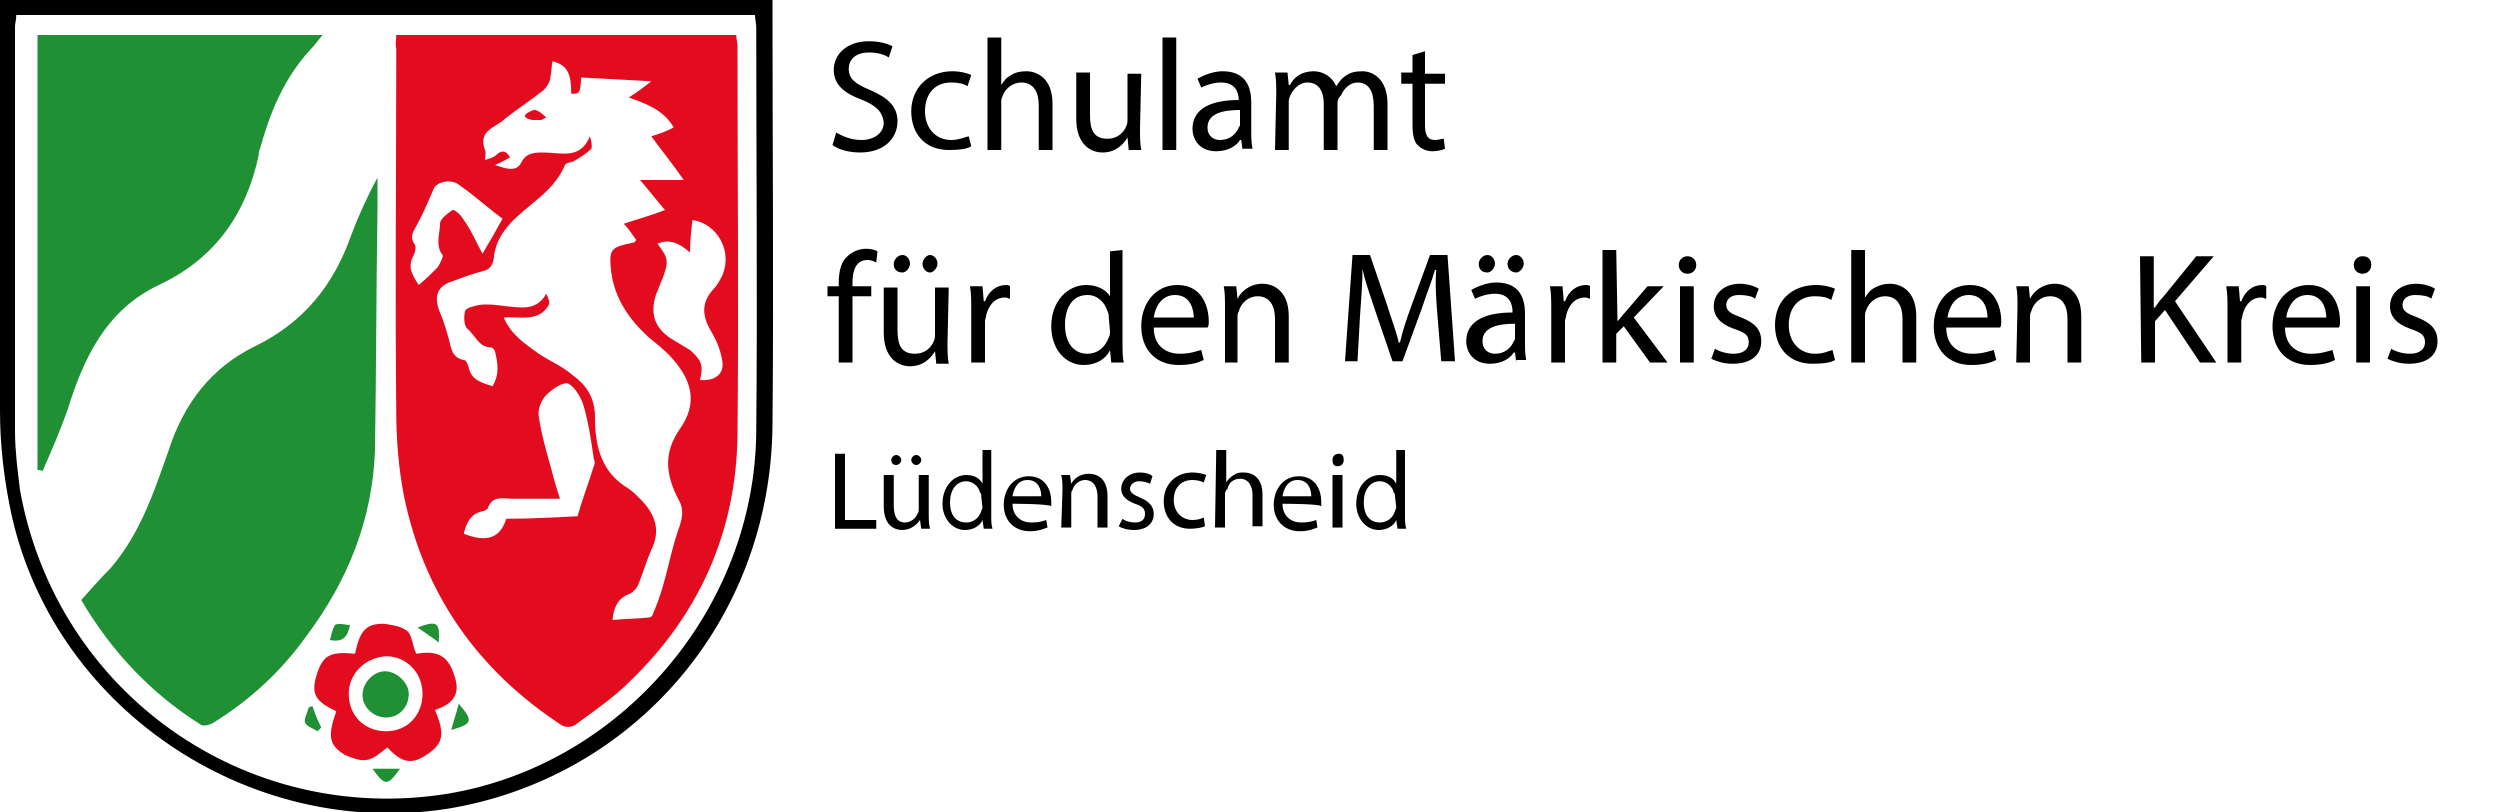 <?xml version="1.0" encoding="utf-8"?>
<!-- Generator: Adobe Illustrator 25.0.0, SVG Export Plug-In . SVG Version: 6.00 Build 0)  -->
<svg version="1.1" id="Ebene_1" xmlns="http://www.w3.org/2000/svg" xmlns:xlink="http://www.w3.org/1999/xlink" x="0px" y="0px"
	 viewBox="0 0 200 65" style="enable-background:new 0 0 200 65;" xml:space="preserve">
<g>
	<g>
		<path d="M66.9,10.6c0.5,0.3,1.2,0.6,2,0.6c1.1,0,1.8-0.6,1.8-1.4C70.6,9,70.2,8.5,69,8c-1.4-0.5-2.3-1.2-2.3-2.4
			c0-1.3,1.1-2.3,2.8-2.3c0.9,0,1.5,0.2,1.9,0.4l-0.3,0.9c-0.3-0.2-0.8-0.4-1.6-0.4c-1.2,0-1.6,0.7-1.6,1.3c0,0.8,0.5,1.2,1.7,1.7
			c1.4,0.6,2.2,1.3,2.2,2.5c0,1.3-1,2.5-3,2.5c-0.8,0-1.7-0.2-2.2-0.6L66.9,10.6z"/>
		<path d="M77.7,11.7c-0.3,0.2-0.9,0.3-1.8,0.3c-1.9,0-3-1.3-3-3.1s1.3-3.2,3.3-3.2c0.7,0,1.3,0.2,1.5,0.3l-0.3,0.9
			c-0.3-0.2-0.7-0.3-1.3-0.3c-1.4,0-2.1,1-2.1,2.3c0,1.4,0.9,2.3,2.1,2.3c0.6,0,1-0.2,1.4-0.3L77.7,11.7z"/>
		<path d="M79,3h1.1v3.8l0,0c0.2-0.3,0.4-0.6,0.8-0.8c0.3-0.2,0.7-0.3,1.2-0.3c0.8,0,2.1,0.5,2.1,2.6V12h-1.1V8.4
			c0-1-0.4-1.8-1.4-1.8c-0.7,0-1.3,0.5-1.5,1.1c-0.1,0.2-0.1,0.3-0.1,0.6V12H79L79,3L79,3z"/>
		<path d="M91.2,10.3c0,0.6,0,1.2,0.1,1.7h-1l-0.1-1l0,0c-0.3,0.5-0.9,1.2-2,1.2c-0.9,0-2.1-0.6-2.1-2.7V5.8h1.1v3.4
			c0,1.2,0.3,1.9,1.4,1.9c0.8,0,1.3-0.5,1.5-1c0.1-0.2,0.1-0.4,0.1-0.6V5.9h1.1L91.2,10.3L91.2,10.3z"/>
		<path d="M93,3h1.1v9H93V3z"/>
		<path d="M99.4,12l-0.1-0.8h-0.1c-0.3,0.5-1,0.9-1.9,0.9c-1.3,0-1.9-0.9-1.9-1.8c0-1.5,1.3-2.3,3.7-2.3V8c0-0.5-0.2-1.4-1.4-1.4
			c-0.6,0-1.2,0.2-1.6,0.4l-0.3-0.7c0.5-0.3,1.3-0.6,2-0.6c1.9,0,2.3,1.3,2.3,2.5v2.2c0,0.6,0,1,0.1,1.5H99.4z M99.2,8.8
			c-1.2,0-2.6,0.2-2.6,1.4c0,0.7,0.5,1,1,1c0.8,0,1.3-0.5,1.5-1c0.1-0.1,0.1-0.2,0.1-0.3V8.8z"/>
		<path d="M102.1,7.5c0-0.6,0-1.2-0.1-1.7h1l0.1,1h0.1c0.3-0.6,0.9-1.1,1.9-1.1c0.8,0,1.5,0.5,1.8,1.2l0,0c0.2-0.3,0.4-0.6,0.7-0.8
			c0.4-0.3,0.8-0.4,1.4-0.4c0.8,0,2,0.6,2,2.6V12h-1.1V8.5c0-1.2-0.4-1.9-1.3-1.9c-0.6,0-1.1,0.5-1.3,1C107.1,7.8,107,8,107,8.2V12
			h-1.1V8.3c0-1-0.4-1.7-1.3-1.7c-0.7,0-1.2,0.6-1.4,1.1c-0.1,0.2-0.1,0.3-0.1,0.6v3.7h-1.1L102.1,7.5L102.1,7.5z"/>
		<path d="M114,4.1v1.8h1.6v0.8H114V10c0,0.8,0.2,1.2,0.8,1.2c0.3,0,0.5-0.1,0.7-0.1l0.1,0.8c-0.2,0.1-0.6,0.2-1,0.2
			c-0.5,0-0.9-0.2-1.2-0.5c-0.3-0.3-0.4-0.9-0.4-1.6V6.7h-0.9V5.8h0.9V4.4L114,4.1z"/>
		<path d="M67.1,29v-5.3h-0.9v-0.8h0.9v-0.3c0-0.9,0.2-1.7,0.7-2.1c0.4-0.4,1-0.6,1.5-0.6c0.4,0,0.7,0.1,0.9,0.2L70.1,21
			c-0.2-0.1-0.4-0.2-0.7-0.2c-0.9,0-1.2,0.8-1.2,1.8v0.3h1.5v0.8h-1.5V29C68.1,29,67.1,29,67.1,29z"/>
		<path d="M75.8,27.4c0,0.6,0,1.2,0.1,1.7h-1l-0.1-1l0,0c-0.3,0.5-0.9,1.2-2,1.2c-0.9,0-2.1-0.6-2.1-2.7v-3.6h1.1v3.4
			c0,1.2,0.3,1.9,1.4,1.9c0.8,0,1.3-0.5,1.5-1c0.1-0.2,0.1-0.4,0.1-0.6V23h1.1L75.8,27.4L75.8,27.4z M71.5,21.1
			c0-0.3,0.3-0.7,0.7-0.7c0.3,0,0.6,0.3,0.6,0.7c0,0.3-0.3,0.7-0.6,0.7C71.7,21.8,71.5,21.5,71.5,21.1z M73.8,21.1
			c0-0.3,0.3-0.7,0.6-0.7s0.6,0.3,0.6,0.7c0,0.3-0.3,0.7-0.6,0.7C74.1,21.8,73.8,21.5,73.8,21.1z"/>
		<path d="M77.7,24.8c0-0.7,0-1.3-0.1-1.9h1l0.1,1.2h0.1c0.3-0.8,0.9-1.3,1.7-1.3c0.1,0,0.2,0,0.3,0.1v1c-0.1,0-0.2-0.1-0.4-0.1
			c-0.8,0-1.3,0.6-1.5,1.4c0,0.2-0.1,0.3-0.1,0.5V29h-1.1L77.7,24.8L77.7,24.8z"/>
		<path d="M89.8,20v7.4c0,0.6,0,1.2,0.1,1.6h-1l-0.1-1l0,0c-0.3,0.7-1.1,1.2-2.1,1.2c-1.5,0-2.6-1.3-2.6-3.1c0-2,1.3-3.3,2.8-3.3
			c0.9,0,1.6,0.4,1.9,0.9l0,0v-3.6L89.8,20L89.8,20z M88.7,25.4c0-0.2,0-0.3-0.1-0.5c-0.2-0.7-0.8-1.3-1.6-1.3c-1.2,0-1.8,1-1.8,2.4
			c0,1.3,0.6,2.3,1.8,2.3c0.8,0,1.4-0.5,1.7-1.3c0.1-0.2,0.1-0.3,0.1-0.5L88.7,25.4L88.7,25.4z"/>
		<path d="M92.3,26.2c0,1.5,1,2.1,2.1,2.1c0.8,0,1.3-0.2,1.7-0.3l0.2,0.8c-0.4,0.2-1,0.4-2,0.4c-1.9,0-3-1.3-3-3.1s1.1-3.3,2.9-3.3
			c2,0,2.5,1.8,2.5,2.9c0,0.2,0,0.4-0.1,0.5L92.3,26.2L92.3,26.2z M95.5,25.4c0-0.7-0.3-1.8-1.5-1.8c-1.1,0-1.6,1-1.7,1.8H95.5z"/>
		<path d="M98,24.6c0-0.6,0-1.2-0.1-1.7h1l0.1,1l0,0c0.3-0.6,1-1.2,2-1.2c0.8,0,2.1,0.5,2.1,2.6V29h-1.1v-3.5c0-1-0.4-1.8-1.4-1.8
			c-0.7,0-1.3,0.5-1.5,1.2c-0.1,0.2-0.1,0.3-0.1,0.5V29H98L98,24.6L98,24.6z"/>
		<path d="M115,25.3c-0.1-1.2-0.2-2.6-0.1-3.7h-0.1c-0.3,1-0.7,2-1.1,3.2l-1.5,4.1h-0.8l-1.4-4.1c-0.4-1.2-0.8-2.3-1-3.3l0,0
			c0,1-0.1,2.5-0.2,3.8l-0.2,3.6h-1l0.6-8.5h1.4l1.4,4.1c0.3,1,0.7,2,0.9,2.9h0.1c0.2-0.9,0.5-1.8,0.9-2.9l1.5-4.1h1.4l0.6,8.5h-1.1
			L115,25.3z"/>
		<path d="M121.3,29l-0.1-0.8h-0.1c-0.3,0.5-1,0.9-1.9,0.9c-1.3,0-1.9-0.9-1.9-1.8c0-1.5,1.3-2.3,3.7-2.3v-0.1
			c0-0.5-0.2-1.4-1.4-1.4c-0.6,0-1.2,0.2-1.6,0.4l-0.3-0.7c0.5-0.3,1.3-0.6,2-0.6c1.9,0,2.3,1.3,2.3,2.5v2.2c0,0.6,0,1,0.1,1.5
			H121.3z M118.3,21.1c0-0.3,0.3-0.7,0.7-0.7c0.3,0,0.6,0.3,0.6,0.7c0,0.3-0.3,0.7-0.6,0.7C118.5,21.8,118.3,21.5,118.3,21.1z
			 M121.2,25.9c-1.2,0-2.6,0.2-2.6,1.4c0,0.7,0.5,1,1,1c0.8,0,1.3-0.5,1.5-1c0.1-0.1,0.1-0.2,0.1-0.3V25.9z M120.6,21.1
			c0-0.3,0.3-0.7,0.7-0.7c0.3,0,0.6,0.3,0.6,0.7c0,0.3-0.3,0.7-0.6,0.7C120.9,21.8,120.6,21.5,120.6,21.1z"/>
		<path d="M124.1,24.8c0-0.7,0-1.3-0.1-1.9h1l0.1,1.2h0.1c0.3-0.8,0.9-1.3,1.7-1.3c0.1,0,0.2,0,0.3,0.1v1c-0.1,0-0.2-0.1-0.4-0.1
			c-0.8,0-1.3,0.6-1.5,1.4c0,0.2-0.1,0.3-0.1,0.5V29h-1.1L124.1,24.8L124.1,24.8z"/>
		<path d="M129.4,25.7L129.4,25.7c0.2-0.2,0.4-0.5,0.6-0.7l1.8-2.1h1.3l-2.4,2.5l2.7,3.6H132l-2.1-2.9l-0.6,0.6v2.3h-1.1v-9h1.1
			L129.4,25.7L129.4,25.7z"/>
		<path d="M135.7,21.2c0,0.4-0.3,0.7-0.7,0.7c-0.4,0-0.7-0.3-0.7-0.7c0-0.4,0.3-0.7,0.7-0.7C135.4,20.5,135.7,20.8,135.7,21.2z
			 M134.4,29v-6.1h1.1V29C135.5,29,134.4,29,134.4,29z"/>
		<path d="M137.2,27.9c0.3,0.2,0.9,0.4,1.5,0.4c0.8,0,1.2-0.4,1.2-0.9c0-0.6-0.3-0.8-1.2-1.1c-1.1-0.4-1.6-1-1.6-1.8
			c0-1,0.8-1.8,2.1-1.8c0.6,0,1.2,0.2,1.5,0.4l-0.3,0.8c-0.2-0.2-0.7-0.3-1.3-0.3c-0.7,0-1,0.4-1,0.8c0,0.5,0.4,0.7,1.2,1
			c1,0.4,1.6,0.9,1.6,1.9c0,1.1-0.8,1.8-2.3,1.8c-0.7,0-1.3-0.2-1.7-0.4L137.2,27.9z"/>
		<path d="M146.8,28.8c-0.3,0.2-0.9,0.3-1.8,0.3c-1.9,0-3-1.3-3-3.1c0-1.9,1.3-3.2,3.3-3.2c0.7,0,1.3,0.2,1.5,0.3l-0.3,0.9
			c-0.3-0.2-0.7-0.3-1.3-0.3c-1.4,0-2.1,1-2.1,2.3c0,1.4,0.9,2.3,2.1,2.3c0.7,0,1-0.2,1.4-0.3L146.8,28.8z"/>
		<path d="M148.1,20h1.1v3.8l0,0c0.2-0.3,0.4-0.6,0.8-0.8s0.7-0.3,1.2-0.3c0.8,0,2.1,0.5,2.1,2.6V29h-1.1v-3.5c0-1-0.4-1.8-1.4-1.8
			c-0.7,0-1.3,0.5-1.5,1.1c-0.1,0.2-0.1,0.3-0.1,0.6V29h-1.1L148.1,20L148.1,20z"/>
		<path d="M155.7,26.2c0,1.5,1,2.1,2.1,2.1c0.8,0,1.3-0.2,1.7-0.3l0.2,0.8c-0.4,0.2-1,0.4-2,0.4c-1.9,0-3-1.3-3-3.1s1.1-3.3,2.9-3.3
			c2,0,2.5,1.8,2.5,2.9c0,0.2,0,0.4-0.1,0.5L155.7,26.2L155.7,26.2z M159,25.4c0-0.7-0.3-1.8-1.5-1.8c-1.1,0-1.6,1-1.7,1.8H159z"/>
		<path d="M161.4,24.6c0-0.6,0-1.2-0.1-1.7h1l0.1,1l0,0c0.3-0.6,1-1.2,2-1.2c0.8,0,2.1,0.5,2.1,2.6V29h-1.1v-3.5
			c0-1-0.4-1.8-1.4-1.8c-0.7,0-1.3,0.5-1.5,1.2c-0.1,0.2-0.1,0.3-0.1,0.5V29h-1.1L161.4,24.6L161.4,24.6z"/>
		<path d="M171.2,20.5h1.1v4.1h0.1c0.2-0.3,0.4-0.6,0.7-0.9l2.6-3.2h1.4l-3.1,3.6l3.3,4.9h-1.3l-2.8-4.2l-0.8,0.9V29h-1.1
			L171.2,20.5L171.2,20.5z"/>
		<path d="M178.2,24.8c0-0.7,0-1.3-0.1-1.9h1l0.1,1.2h0.1c0.3-0.8,0.9-1.3,1.7-1.3c0.1,0,0.2,0,0.3,0.1v1c-0.1,0-0.2-0.1-0.4-0.1
			c-0.8,0-1.3,0.6-1.5,1.4c0,0.2-0.1,0.3-0.1,0.5V29h-1.1L178.2,24.8L178.2,24.8z"/>
		<path d="M182.8,26.2c0,1.5,1,2.1,2.1,2.1c0.8,0,1.3-0.2,1.7-0.3l0.2,0.8c-0.4,0.2-1,0.4-2,0.4c-1.9,0-3-1.3-3-3.1s1.1-3.3,2.9-3.3
			c2,0,2.5,1.8,2.5,2.9c0,0.2,0,0.4-0.1,0.5L182.8,26.2L182.8,26.2z M186.1,25.4c0-0.7-0.3-1.8-1.5-1.8c-1.1,0-1.6,1-1.7,1.8H186.1z
			"/>
		<path d="M189.7,21.2c0,0.4-0.3,0.7-0.7,0.7c-0.4,0-0.7-0.3-0.7-0.7c0-0.4,0.3-0.7,0.7-0.7C189.5,20.5,189.7,20.8,189.7,21.2z
			 M188.5,29v-6.1h1.1V29C189.6,29,188.5,29,188.5,29z"/>
		<path d="M191.3,27.9c0.3,0.2,0.9,0.4,1.5,0.4c0.8,0,1.2-0.4,1.2-0.9c0-0.6-0.3-0.8-1.2-1.1c-1.1-0.4-1.6-1-1.6-1.8
			c0-1,0.8-1.8,2.1-1.8c0.6,0,1.2,0.2,1.5,0.4l-0.3,0.8c-0.2-0.2-0.7-0.3-1.3-0.3c-0.7,0-1,0.4-1,0.8c0,0.5,0.4,0.7,1.2,1
			c1,0.4,1.6,0.9,1.6,1.9c0,1.1-0.8,1.8-2.3,1.8c-0.7,0-1.3-0.2-1.7-0.4L191.3,27.9z"/>
		<path d="M66.8,36.3h0.8v5.3h2.5v0.7h-3.3V36.3z"/>
		<path d="M74.3,41.1c0,0.4,0,0.8,0.1,1.2h-0.7l-0.1-0.7l0,0c-0.2,0.3-0.7,0.8-1.4,0.8c-0.7,0-1.5-0.4-1.5-1.9V38h0.8v2.4
			c0,0.8,0.2,1.4,0.9,1.4c0.5,0,0.9-0.4,1-0.7c0.1-0.1,0.1-0.3,0.1-0.4V38h0.8L74.3,41.1L74.3,41.1z M71.3,36.8
			c0-0.2,0.2-0.4,0.4-0.4c0.2,0,0.4,0.2,0.4,0.4s-0.2,0.4-0.4,0.4C71.4,37.2,71.3,37,71.3,36.8z M72.9,36.8c0-0.2,0.2-0.4,0.4-0.4
			c0.2,0,0.4,0.2,0.4,0.4s-0.2,0.4-0.4,0.4C73.1,37.2,72.9,37,72.9,36.8z"/>
		<path d="M79.3,36v5.2c0,0.4,0,0.8,0.1,1.1h-0.7l-0.1-0.7l0,0c-0.2,0.5-0.8,0.8-1.4,0.8c-1,0-1.8-0.9-1.8-2.1
			c0-1.4,0.9-2.3,1.9-2.3c0.7,0,1.1,0.3,1.3,0.7l0,0V36L79.3,36L79.3,36z M78.5,39.7c0-0.1,0-0.2-0.1-0.3c-0.1-0.5-0.6-0.9-1.1-0.9
			c-0.8,0-1.3,0.7-1.3,1.7c0,0.9,0.4,1.6,1.3,1.6c0.5,0,1-0.3,1.2-0.9c0-0.1,0.1-0.2,0.1-0.3L78.5,39.7L78.5,39.7z"/>
		<path d="M81,40.3c0,1,0.7,1.5,1.5,1.5c0.6,0,0.9-0.1,1.2-0.2l0.1,0.6c-0.3,0.1-0.7,0.3-1.4,0.3c-1.3,0-2.1-0.9-2.1-2.1
			c0-1.3,0.8-2.3,2-2.3c1.4,0,1.8,1.2,1.8,2c0,0.2,0,0.3,0,0.4C83.9,40.3,81,40.3,81,40.3z M83.3,39.7c0-0.5-0.2-1.3-1.1-1.3
			c-0.8,0-1.1,0.7-1.2,1.3H83.3z"/>
		<path d="M85,39.2c0-0.4,0-0.8-0.1-1.2h0.7l0.1,0.7l0,0c0.2-0.4,0.7-0.8,1.4-0.8c0.6,0,1.5,0.3,1.5,1.8v2.5h-0.8v-2.5
			c0-0.7-0.3-1.3-1-1.3c-0.5,0-0.9,0.4-1,0.8c-0.1,0.1-0.1,0.2-0.1,0.4v2.6h-0.8L85,39.2L85,39.2z"/>
		<path d="M89.8,41.5c0.2,0.2,0.7,0.3,1,0.3c0.6,0,0.8-0.3,0.8-0.7c0-0.4-0.2-0.6-0.8-0.8c-0.8-0.3-1.1-0.7-1.1-1.2
			c0-0.7,0.6-1.3,1.5-1.3c0.4,0,0.8,0.1,1,0.3l-0.2,0.6c-0.2-0.1-0.5-0.2-0.9-0.2c-0.4,0-0.7,0.3-0.7,0.6c0,0.3,0.3,0.5,0.8,0.7
			c0.7,0.3,1.1,0.7,1.1,1.3c0,0.8-0.6,1.3-1.6,1.3c-0.4,0-0.9-0.1-1.2-0.3L89.8,41.5z"/>
		<path d="M96.4,42.1c-0.2,0.1-0.7,0.2-1.2,0.2c-1.3,0-2.1-0.9-2.1-2.2c0-1.3,0.9-2.3,2.3-2.3c0.4,0,0.9,0.1,1.1,0.2l-0.2,0.6
			c-0.2-0.1-0.5-0.2-0.9-0.2c-1,0-1.5,0.7-1.5,1.6c0,1,0.7,1.6,1.5,1.6c0.4,0,0.7-0.1,0.9-0.2L96.4,42.1z"/>
		<path d="M97.3,36h0.8v2.6l0,0c0.1-0.2,0.3-0.4,0.6-0.6s0.5-0.2,0.8-0.2c0.6,0,1.5,0.3,1.5,1.8v2.5h-0.8v-2.5c0-0.7-0.3-1.3-1-1.3
			c-0.5,0-0.9,0.3-1,0.8C98,39.3,98,39.4,98,39.6v2.6h-0.8L97.3,36L97.3,36z"/>
		<path d="M102.6,40.3c0,1,0.7,1.5,1.5,1.5c0.6,0,0.9-0.1,1.2-0.2l0.1,0.6c-0.3,0.1-0.7,0.3-1.4,0.3c-1.3,0-2.1-0.9-2.1-2.1
			c0-1.3,0.8-2.3,2-2.3c1.4,0,1.8,1.2,1.8,2c0,0.2,0,0.3,0,0.4C105.6,40.3,102.6,40.3,102.6,40.3z M104.9,39.7
			c0-0.5-0.2-1.3-1.1-1.3c-0.8,0-1.1,0.7-1.2,1.3H104.9z"/>
		<path d="M107.5,36.8c0,0.3-0.2,0.5-0.5,0.5c-0.3,0-0.4-0.2-0.4-0.5s0.2-0.5,0.5-0.5S107.5,36.5,107.5,36.8z M106.6,42.2V38h0.8
			v4.2H106.6z"/>
		<path d="M112.4,36v5.2c0,0.4,0,0.8,0.1,1.1h-0.7l-0.1-0.7l0,0c-0.2,0.5-0.8,0.8-1.4,0.8c-1,0-1.8-0.9-1.8-2.1
			c0-1.4,0.9-2.3,1.9-2.3c0.7,0,1.1,0.3,1.3,0.7l0,0V36L112.4,36L112.4,36z M111.6,39.7c0-0.1,0-0.2-0.1-0.3
			c-0.1-0.5-0.6-0.9-1.1-0.9c-0.8,0-1.3,0.7-1.3,1.7c0,0.9,0.4,1.6,1.3,1.6c0.5,0,1-0.3,1.2-0.9c0-0.1,0.1-0.2,0.1-0.3L111.6,39.7
			L111.6,39.7z"/>
	</g>
	<path d="M61.8,0c0,0.4,0,0.8,0,1.2c0,10.9,0.1,21.8,0,32.7c-0.1,15.9-11.3,28.4-26,30.8C19.8,67.2,4,56.5,0.8,40.6
		c-0.5-2.5-0.8-5.1-0.8-7.7C0,22.4,0,11.8,0,1.3C0,0.9,0,0.5,0,0C20.6,0,41.1,0,61.8,0z M1.3,1.2c0,0.4-0.1,0.7-0.1,0.9
		c0,10.8,0,21.6,0,32.4c0,1.5,0.2,3.1,0.4,4.7c2.9,16.2,18,26.9,34.2,24.3c13.9-2.3,24.6-14.8,24.7-29c0.1-10.7,0-21.5,0-32.3
		c0-0.3-0.1-0.7-0.1-1C40.7,1.2,21.1,1.2,1.3,1.2z"/>
	<path style="fill:#E30C1E;" d="M31.7,2.8c9.1,0,18.1,0,27.2,0c0,0.3,0.1,0.6,0.1,0.9c0,10.4,0.1,20.7,0,31.1
		c-0.1,7.8-3.1,14.4-8.6,19.7c-1.3,1.3-2.9,2.4-4.4,3.5c-0.3,0.2-0.8,0.2-1.1,0c-6.7-4.4-11-10.5-12.6-18.4
		c-0.4-2.1-0.6-4.4-0.6-6.6c-0.1-9.7,0-19.4,0-29.1C31.6,3.5,31.7,3.2,31.7,2.8z M52.1,6.5c-2-0.1-3.7-0.2-5.6-0.3
		c-0.1,1.3-0.1,1.3-0.8,1.3c0-1.6-0.3-2.3-1.5-2.6c-0.1,0.6-0.1,1-0.2,1.5c-0.1,0.3-0.3,0.6-0.5,0.8c-1,0.8-2.1,1.5-3.1,2.3
		c-0.7,0.7-2.2,0.9-1.6,2.5c0.1,0.2,0,0.6,0,0.8c0.3-0.1,0.7-0.2,0.9-0.4c0.4-0.4,0.8-0.4,1.1,0.2c-0.4,0.2-0.7,0.4-1.2,0.6
		c0.9,0.3,1.7,0.6,2.1-0.2c0.4-0.8,1.1-0.8,1.8-0.8c1.4,0,2.9,0.6,3.7-1.3c0.1,0.4,0.2,0.8,0.1,1c-0.4,0.4-0.9,0.7-1.4,1
		c-0.2,0.1-0.6,0.1-0.7,0.3c-0.8,1.9-2.5,2.9-3.8,4.1c-1,0.9-1.8,2-1.9,3.4c-0.1,0.6-0.4,0.9-0.9,1c-0.8,0.2-1.6,0.5-2.4,0.8
		c-1.3,0.4-1.5,1.3-1,2.5c0.3,0.7,0.5,1.4,0.7,2.1c0.2,0.7,0.2,1.5,1.2,1.7c0.2,0,0.3,0.3,0.4,0.6c0.2,1,1,1.2,1.9,1.5
		c0.6-1,0.4-1.9,0.2-2.8c-0.1-0.2-0.2-0.3-0.3-0.3c-1,0-1.3-1-1.9-1.5c-0.3-0.2-0.3-1-0.2-1.4c0.1-0.3,0.7-0.4,1.1-0.5
		c0.7-0.1,1.5,0,2.2,0.1c1.2,0.1,2.4,0.4,3.2-1c0.2,0.4,0.3,0.7,0.2,0.9c-0.8,1.4-2.3,0.9-3.6,1c0.6,1.4,1.7,2.1,2.8,2.9
		c0.9,0.6,1.9,1,2.7,1.7c1.1,0.8,1.8,1.8,1.8,3.4c0,2.3,0.5,4.4,2.7,5.7c0.3,0.2,0.6,0.5,0.9,0.8c1.2,1.2,1.7,2.5,0.9,4.1
		c-0.4,0.9-0.7,2-1.1,2.9c-0.1,0.2-0.4,0.5-0.6,0.6c-0.9,0.3-1.3,1-1.4,2.1c1-0.1,2-0.1,2.9-0.2c0.1,0,0.3-0.1,0.3-0.2
		c0.3-0.7,0.6-1.5,0.8-2.2c0.5-1.7,0.8-3.4,1.4-5c0.2-0.7,0.3-1.3-0.1-2c-1-1.9-1.3-3.7,0.1-5.7c1.4-2,1-3.8-0.6-5.6
		c-0.6-0.7-1.3-1.2-2-1.8c-1.5-1.4-2.6-3-2.9-5.1c-0.2-1.9-0.1-2,1.8-2.4c0.1,0,0.1-0.1,0.2-0.2c-0.3-0.4-0.6-0.9-1-1.3
		c1.2-0.4,2.3-0.7,3.3-1.1c-0.7-0.8-1.3-1.6-2-2.4c1.3,0,2.3,0,3.5,0c-0.9-1.3-1.8-2.4-2.6-3.5c0.7-0.2,1.2-0.4,1.8-0.7
		c-0.8-1.4-2.2-1.9-3.6-2.4C51.1,7.3,51.6,6.9,52.1,6.5z M56,30.4c1.1,0.1,1.9-0.4,1.8-1.4c-0.1-0.8-0.4-1.6-0.8-2.3
		c-0.8-1.3-1-2.4,0.1-3.6c0.3-0.3,0.5-0.7,0.7-1.1c0.8-1.9-0.4-4.1-2.4-4.4c-0.1,0.8-0.2,1.7-0.2,2.6c-0.9-0.8-1.7-1.1-2.6-0.7
		c0.9,1.2,0.9,1.4,0.4,2.8c-0.2,0.4-0.3,0.8-0.5,1.2c-0.5,1.5-0.2,2.7,1.2,3.6c0.5,0.3,1,0.6,1.5,0.9C56.1,28.8,56.3,29.2,56,30.4z
		 M46.2,41.3c0.4-1.4,0.9-2.7,1.3-4c0.1-0.2,0.1-0.4,0-0.6c-0.2-1.4-0.4-2.8-0.8-4.2c-0.2-0.7-0.7-1.5-1.2-1.8
		c-0.4-0.2-1.3,0.4-1.8,0.9c-0.4,0.4-0.7,1.2-0.6,1.7c0.2,1.4,0.6,2.8,1,4.2c0.2,0.8,0.4,1.5,0.7,2.4c-1.4,0-2.6,0-3.8,0
		c-0.8,0-1.6-0.3-2,0.8c-0.1,0.1-0.3,0.2-0.4,0.2c-1,0.2-1.3,1-1.5,1.8c1.8,0.7,2.9,0.4,3.4-1.2C42.4,41.5,44.3,41.4,46.2,41.3z
		 M40.2,17.5c-1.2-0.9-2.3-1.9-3.6-2.8c-0.7-0.4-1.7-0.1-1.9,0.4c-0.4,0.9-0.8,1.9-1.3,2.8c-0.3,0.6-0.7,1-0.2,1.7
		c0.1,0.2,0,0.6-0.1,0.8c-0.5,0.9-0.2,1.5,0.4,2.4c0.6-0.5,1-0.9,1.5-1.4c0.2-0.3,0.5-0.9,0.4-1c-0.6-0.8-0.2-1.7-0.2-2.5
		c0-0.4,0.6-0.8,1-1.1c0.1-0.1,0.7,0.4,0.9,0.8c0.6,0.8,1,1.8,1.5,2.7C39.2,19.3,39.7,18.4,40.2,17.5z"/>
	<path style="fill:#1F9034;" d="M6.5,48c0.8-0.9,1.5-1.7,2.3-2.5c2-2.3,3.1-5,4.1-7.8c0.2-0.6,0.4-1.1,0.6-1.7
		c1.2-3.7,3.4-6.6,6.9-8.3c3.9-1.9,6.3-4.9,7.7-8.9c0.6-1.6,1.3-3.1,2.1-4.6c0,0.8,0,1.6,0,2.4C30.1,23,30.1,29.5,30,36
		c-0.2,5.6-2.2,10.5-5.5,14.9c-2,2.8-4.5,5.1-7.4,6.9c-0.3,0.2-0.8,0.3-1,0.2C12.1,55.5,8.9,52.1,6.5,48z"/>
	<path style="fill:#1F9034;" d="M25.8,2.8c-0.4,0.5-0.7,0.9-1,1.2c-2.1,2.3-3.2,5-4,7.9c-0.1,0.2-0.1,0.3-0.1,0.5
		c-1,4.7-3.5,8.3-8,10.4c-4.2,2-6,5.8-7.3,10c-0.6,1.7-1.3,3.3-2,4.9c-0.1-0.1-0.3-0.1-0.4-0.1C3,26,3,14.4,3,2.8
		C10.5,2.8,18,2.8,25.8,2.8z"/>
	<path style="fill:#E30C1E;" d="M34.8,56.8c0.8,1.9,0.7,2.7-0.7,3.6c-1.2,0.8-2,0.6-3.1-0.6c-0.6,0.4-1,0.9-1.7,1
		c-0.5,0.1-1.2-0.2-1.7-0.4c-1.3-0.8-1.4-1.5-0.7-3.5c-1.7-0.8-2-1.4-1.6-2.8c0.5-1.7,1.1-2,3.1-1.8c0.4-1.9,0.9-2.4,2.3-2.4
		c0.7,0.1,1.4,0.2,1.9,0.6c0.4,0.4,0.4,1.2,0.7,1.8c1.8-0.3,2.6,0.2,3.1,1.9C36.8,55.5,36.3,56.3,34.8,56.8z M27.9,55.5
		c0,1.8,1.3,3,3,3c1.7,0,2.9-1.3,2.9-3s-1.3-3-2.9-3C29.2,52.6,27.9,53.9,27.9,55.5z"/>
	<path style="fill:#1F9034;" d="M35.1,51.4c-0.5-0.4-1-0.7-1.7-1.2C35,49.6,35.2,49.8,35.1,51.4z"/>
	<path style="fill:#1F9034;" d="M28,50c-0.2,1-0.6,1.4-1.6,1.2c0.1-0.4,0.2-0.9,0.4-1.2C27.1,49.8,27.6,50,28,50z"/>
	<path style="fill:#1F9034;" d="M25,56.5c0.2,0.6,0.4,1.1,0.7,1.7c-0.1,0.1-0.2,0.2-0.3,0.3c-0.3-0.2-0.9-0.4-1-0.7
		c-0.1-0.3,0.2-0.8,0.3-1.2C24.7,56.6,24.9,56.5,25,56.5z"/>
	<path style="fill:#1F9034;" d="M36.1,58.4c0.2-0.8,0.4-1.3,0.6-2.1C37.9,57.7,37.8,57.9,36.1,58.4z"/>
	<path style="fill:#1F9034;" d="M29.8,61.5c0.8,0,1.4,0,2.2,0C31,62.9,30.8,62.9,29.8,61.5z"/>
	<path style="fill:#1F9034;" d="M30.9,57.4c-1,0-1.9-0.8-1.9-1.8c0-1,0.9-1.9,1.8-1.9s1.9,0.9,1.9,1.8
		C32.7,56.6,31.9,57.4,30.9,57.4z"/>
	<path style="fill:#E30C1E;" d="M42.6,9.6h0.7l0.4-0.2c0,0-0.7-0.7-1-0.6c-0.3,0.1-0.5,0.2-0.7,0.4C41.9,9.5,42.6,9.6,42.6,9.6z"/>
</g>
</svg>
